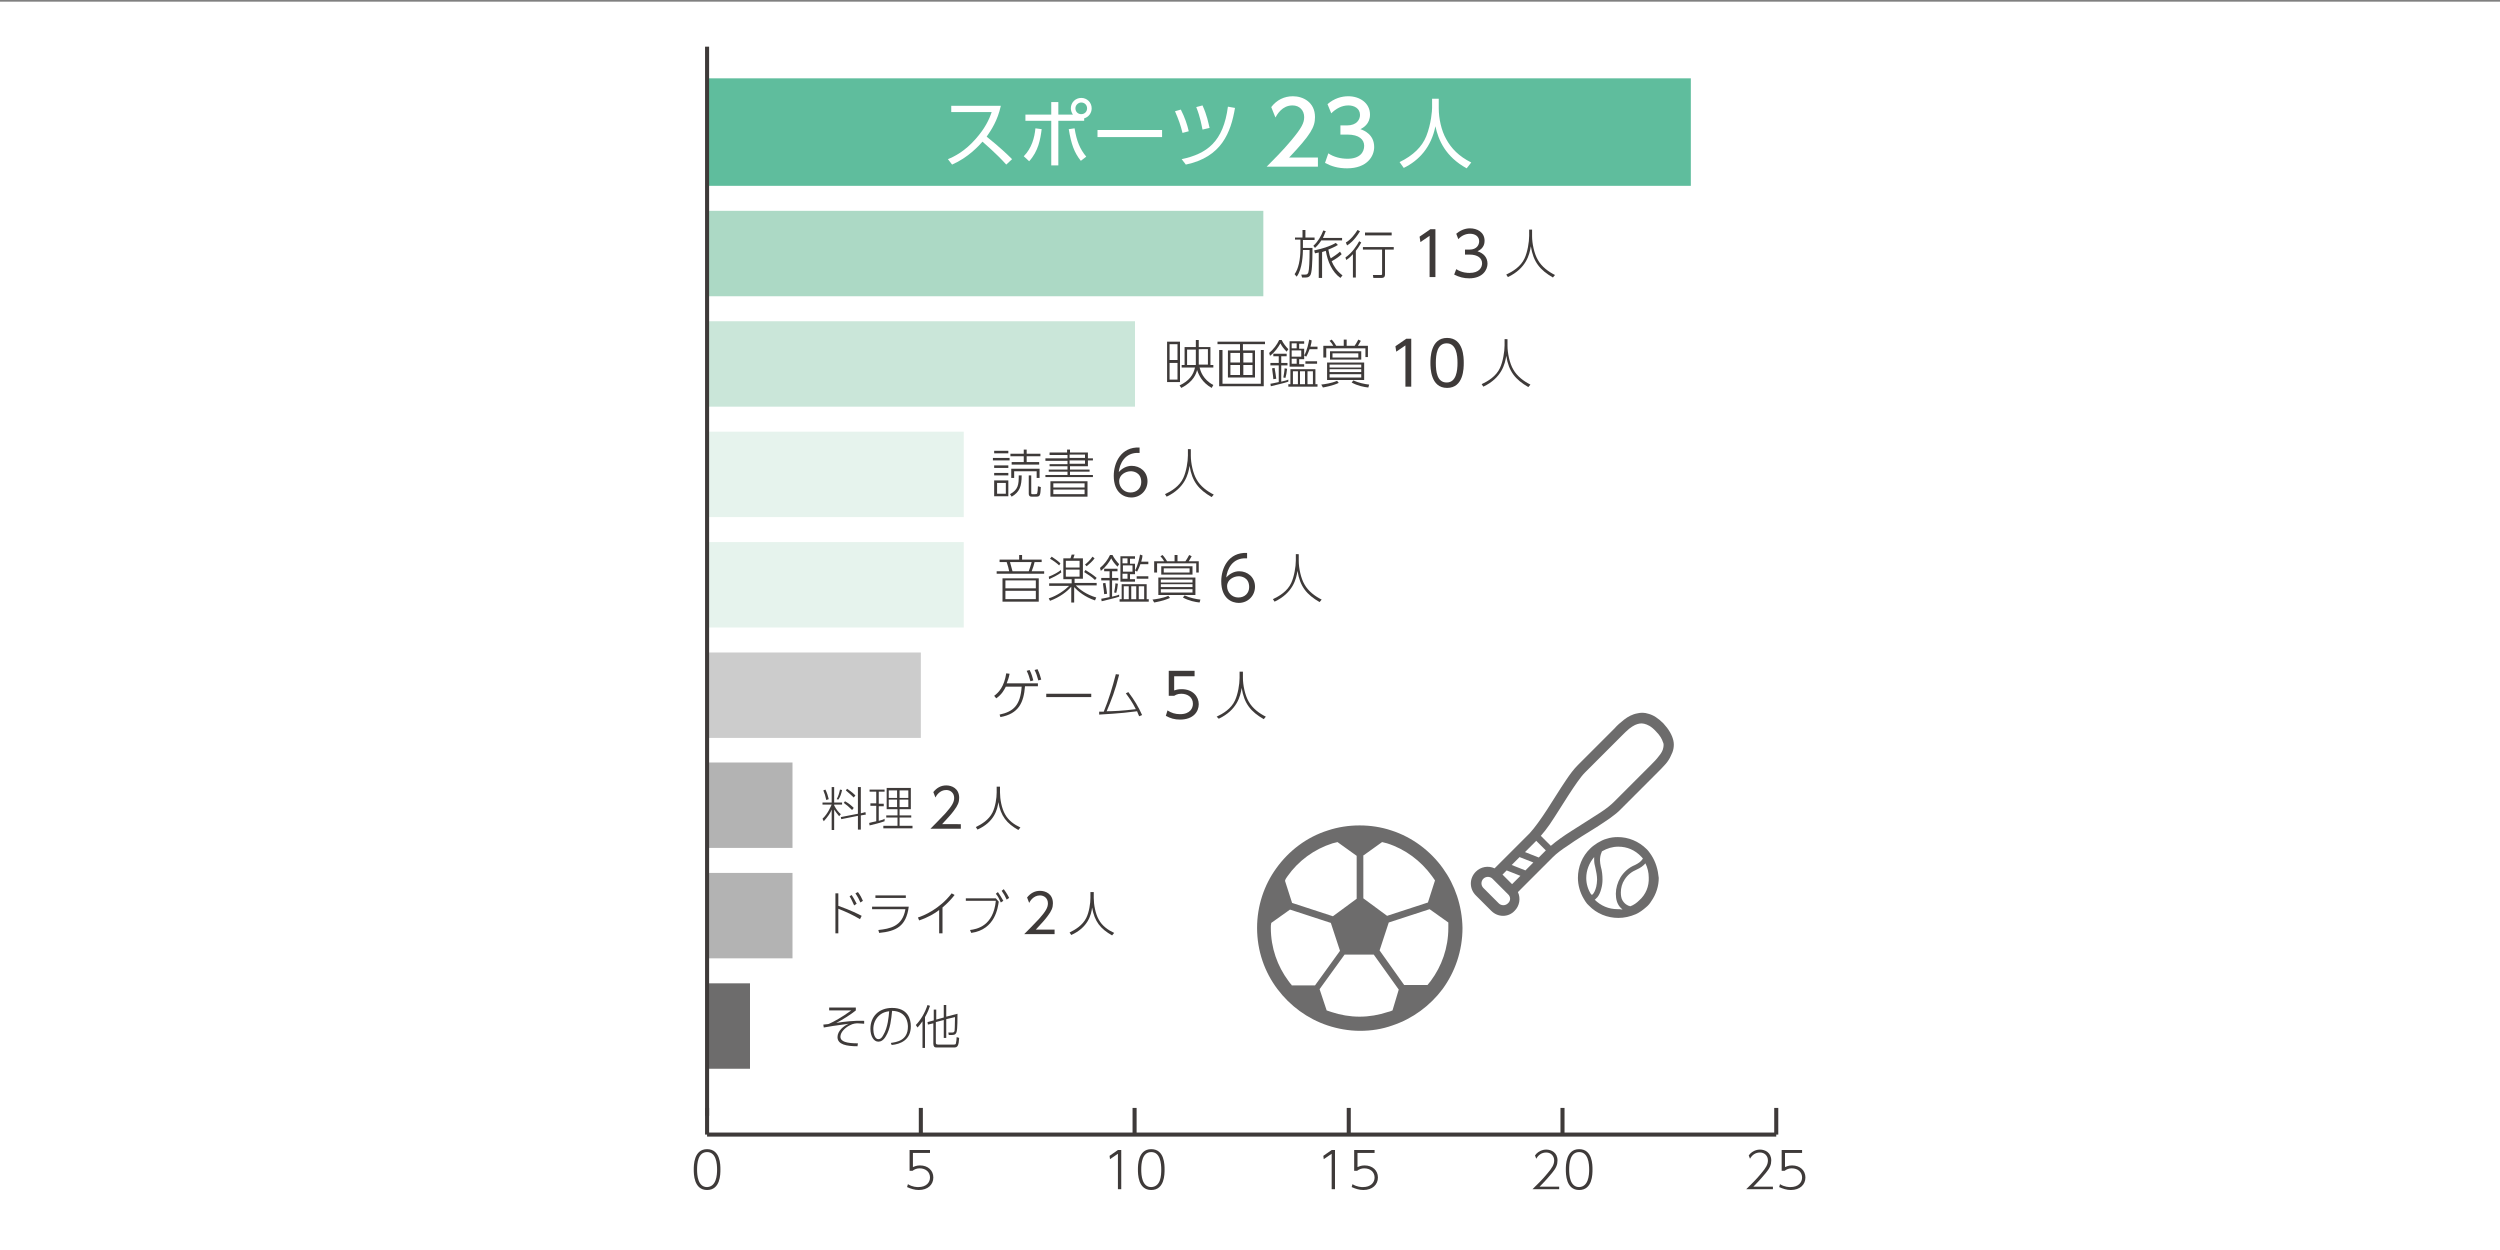 <?xml version="1.0" encoding="utf-8"?>
<!-- Generator: Adobe Illustrator 16.0.0, SVG Export Plug-In . SVG Version: 6.00 Build 0)  -->
<!DOCTYPE svg PUBLIC "-//W3C//DTD SVG 1.1//EN" "http://www.w3.org/Graphics/SVG/1.1/DTD/svg11.dtd">
<svg version="1.1" id="レイヤー_1" xmlns="http://www.w3.org/2000/svg" xmlns:xlink="http://www.w3.org/1999/xlink" x="0px"
	 y="0px" width="600px" height="300px" viewBox="0 0 600 300" enable-background="new 0 0 600 300" xml:space="preserve">
<rect x="0" y="0" width="600" height="300" fill="#808080" stroke="none"/>
<g>
	<rect y="0.4" fill="#FFFFFF" width="600" height="300"/>
</g>
<g>
	<g>
		<g>
			<g>
				<rect x="169.7" y="236" fill="#6D6C6C" width="10.3" height="20.5"/>
			</g>
		</g>
		<g>
			<g>
				<rect x="169.7" y="209.5" fill="#B3B3B3" width="20.5" height="20.5"/>
			</g>
		</g>
		<g>
			<g>
				<rect x="169.7" y="183" fill="#B3B3B3" width="20.5" height="20.5"/>
			</g>
		</g>
		<g>
			<g>
				<rect x="169.7" y="156.6" fill="#CCCCCC" width="51.3" height="20.5"/>
			</g>
		</g>
		<g>
			<g>
				<rect x="169.7" y="130.1" fill="#E6F3ED" width="61.6" height="20.5"/>
			</g>
		</g>
		<g>
			<g>
				<rect x="169.7" y="103.6" fill="#E6F3ED" width="61.6" height="20.5"/>
			</g>
		</g>
		<g>
			<g>
				<rect x="169.7" y="77.1" fill="#CAE6D9" width="102.7" height="20.5"/>
			</g>
		</g>
		<g>
			<g>
				<rect x="169.7" y="50.6" fill="#ACD9C5" width="133.5" height="20.5"/>
			</g>
		</g>
		<g>
			<g>
				<rect x="169.7" y="18.8" fill="#5FBD9D" width="236.1" height="25.8"/>
			</g>
		</g>
	</g>
	<g>
		<g>
			<g>
				<path fill="#3E3A39" d="M166.5,280.7c0-1,0-4.9,3.2-4.9c3.2,0,3.2,3.8,3.2,4.9c0,1.1,0,4.9-3.2,4.9
					C166.5,285.6,166.5,281.7,166.5,280.7z M172.1,280.7c0-1.4-0.2-4.2-2.4-4.2c-2.2,0-2.4,2.7-2.4,4.2c0,1.4,0.2,4.2,2.4,4.2
					C171.9,284.8,172.1,282.1,172.1,280.7z"/>
			</g>
			<g>
				<path fill="#3E3A39" d="M223.3,276.7h-4.2v3.4c0.3-0.1,0.8-0.4,1.7-0.4c1.9,0,3.2,1.2,3.2,2.9c0,1.7-1.3,3-3.5,3
					c-1,0-1.9-0.3-2.8-0.7l0.2-0.7c1.1,0.7,2.2,0.7,2.5,0.7c1.9,0,2.8-1.1,2.8-2.3c0-1.3-1-2.2-2.5-2.2c-0.6,0-1.2,0.2-1.7,0.6h-0.7
					V276h4.9V276.7z"/>
			</g>
			<g>
				<path fill="#3E3A39" d="M268.3,276h0.8v9.4h-0.8v-8.5l-1.9,1.3l-0.1-0.8L268.3,276z"/>
				<path fill="#3E3A39" d="M273.1,280.7c0-1,0-4.9,3.2-4.9c3.2,0,3.2,3.8,3.2,4.9c0,1.1,0,4.9-3.2,4.9
					C273.1,285.6,273.1,281.7,273.1,280.7z M278.7,280.7c0-1.4-0.2-4.2-2.4-4.2c-2.2,0-2.4,2.7-2.4,4.2c0,1.4,0.2,4.2,2.4,4.2
					C278.6,284.8,278.7,282.1,278.7,280.7z"/>
			</g>
			<g>
				<path fill="#3E3A39" d="M319.6,276h0.8v9.4h-0.8v-8.5l-1.9,1.3l-0.1-0.8L319.6,276z"/>
				<path fill="#3E3A39" d="M330,276.7h-4.2v3.4c0.3-0.1,0.8-0.4,1.7-0.4c1.9,0,3.2,1.2,3.2,2.9c0,1.7-1.3,3-3.5,3
					c-1,0-1.9-0.3-2.8-0.7l0.2-0.7c1.1,0.7,2.2,0.7,2.5,0.7c1.9,0,2.8-1.1,2.8-2.3c0-1.3-1-2.2-2.5-2.2c-0.6,0-1.2,0.2-1.7,0.6h-0.7
					V276h4.9V276.7z"/>
			</g>
			<g>
				<path fill="#3E3A39" d="M374.2,284.7v0.7h-6.4c0.9-0.9,2.4-2.3,3.6-3.8c1.1-1.3,1.6-2.1,1.6-3.1c0-1.1-0.8-1.9-1.9-1.9
					c-1.1,0-1.9,0.6-2.4,1.5l-0.3-0.8c1-1.4,2.5-1.4,2.7-1.4c1.2,0,2.7,0.7,2.7,2.6c0,1-0.3,1.8-1.3,3c-0.5,0.6-1.4,1.7-3,3.3H374.2
					z"/>
				<path fill="#3E3A39" d="M375.8,280.7c0-1,0-4.9,3.2-4.9c3.2,0,3.2,3.8,3.2,4.9c0,1.1,0,4.9-3.2,4.9
					C375.8,285.6,375.8,281.7,375.8,280.7z M381.4,280.7c0-1.4-0.2-4.2-2.4-4.2c-2.2,0-2.4,2.7-2.4,4.2c0,1.4,0.2,4.2,2.4,4.2
					C381.2,284.8,381.4,282.1,381.4,280.7z"/>
			</g>
			<g>
				<path fill="#3E3A39" d="M425.5,284.7v0.7h-6.4c0.9-0.9,2.4-2.3,3.6-3.8c1.1-1.3,1.6-2.1,1.6-3.1c0-1.1-0.8-1.9-1.9-1.9
					c-1.1,0-1.9,0.6-2.4,1.5l-0.3-0.8c1-1.4,2.5-1.4,2.7-1.4c1.2,0,2.7,0.7,2.7,2.6c0,1-0.3,1.8-1.3,3c-0.5,0.6-1.4,1.7-3,3.3H425.5
					z"/>
				<path fill="#3E3A39" d="M432.6,276.7h-4.2v3.4c0.3-0.1,0.8-0.4,1.7-0.4c1.9,0,3.2,1.2,3.2,2.9c0,1.7-1.3,3-3.5,3
					c-1,0-1.9-0.3-2.8-0.7l0.2-0.7c1.1,0.7,2.2,0.7,2.5,0.7c1.9,0,2.8-1.1,2.8-2.3c0-1.3-1-2.2-2.5-2.2c-0.6,0-1.2,0.2-1.7,0.6h-0.7
					V276h4.9V276.7z"/>
			</g>
		</g>
		<line fill="none" stroke="#3E3A39" stroke-width="0.975" stroke-miterlimit="10" x1="169.7" y1="272.3" x2="426.3" y2="272.3"/>
		<g>
			<g>
				<line fill="none" stroke="#3E3A39" stroke-width="0.975" stroke-miterlimit="10" x1="169.7" y1="272.3" x2="169.7" y2="265.9"/>
				<line fill="none" stroke="#3E3A39" stroke-width="0.975" stroke-miterlimit="10" x1="221" y1="272.3" x2="221" y2="265.9"/>
				<line fill="none" stroke="#3E3A39" stroke-width="0.975" stroke-miterlimit="10" x1="272.3" y1="272.3" x2="272.3" y2="265.9"/>
				<line fill="none" stroke="#3E3A39" stroke-width="0.975" stroke-miterlimit="10" x1="323.7" y1="272.3" x2="323.7" y2="265.9"/>
				<line fill="none" stroke="#3E3A39" stroke-width="0.975" stroke-miterlimit="10" x1="375" y1="272.3" x2="375" y2="265.9"/>
				<line fill="none" stroke="#3E3A39" stroke-width="0.975" stroke-miterlimit="10" x1="426.3" y1="272.3" x2="426.3" y2="265.9"/>
			</g>
		</g>
	</g>
	<g>
		<line fill="none" stroke="#3E3A39" stroke-width="0.975" stroke-miterlimit="10" x1="169.7" y1="267.8" x2="169.7" y2="11.2"/>
	</g>
	<g>
		<path fill="#FFFFFF" d="M240.2,25.4c-0.8,3.6-2.3,5.8-3.4,7.4c3.1,2.5,4.8,4.1,6.1,5.4l-1.4,1.3c-2.5-2.8-5.2-5-5.7-5.5
			c-0.9,1-3.4,3.8-7.3,5.5l-1-1.3c1.5-0.6,4.1-1.9,6.7-4.9c2.2-2.5,3.2-4.6,3.8-6.4h-9.7v-1.5H240.2z"/>
		<path fill="#FFFFFF" d="M245.7,37.5c1.9-1.9,2.6-4.5,2.8-6.7l1.5,0.2c-0.3,2.4-0.8,5.3-3,7.7L245.7,37.5z M257.5,27.5
			c-0.3-0.4-0.5-1-0.5-1.5c0-1.4,1.1-2.5,2.5-2.5c1.4,0,2.5,1.1,2.5,2.5c0,1.1-0.7,2.1-1.8,2.4V29H254v10.7h-1.7V29h-6.2v-1.5h6.2
			v-3h1.7v3H257.5z M257.9,30.8c0.5,3.1,1.3,5,2.8,6.8l-1.3,1c-1.6-2-2.3-4-2.9-7.6L257.9,30.8z M258.1,26c0,0.8,0.6,1.4,1.4,1.4
			c0.8,0,1.4-0.6,1.4-1.4c0-0.8-0.6-1.4-1.4-1.4C258.8,24.6,258.1,25.2,258.1,26z"/>
		<path fill="#FFFFFF" d="M278.9,31.2v1.7h-15.5v-1.7H278.9z"/>
		<path fill="#FFFFFF" d="M283.8,31.9c-0.5-2-0.9-3.1-1.8-5.2l1.4-0.4c1,2,1.5,3.5,1.9,5.2L283.8,31.9z M283.6,38.2
			c6.1-1.3,10-4.2,11.1-12.6l1.7,0.3c-1,5.9-3.2,11.8-11.8,13.6L283.6,38.2z M288.6,31.1c-0.2-0.9-0.5-2.9-1.5-5.4l1.5-0.4
			c1.1,2.4,1.4,4.2,1.7,5.4L288.6,31.1z"/>
		<path fill="#FFFFFF" d="M316.3,37.8V40H304c1.8-1.8,3.8-3.8,5.9-6.3c2.5-3,3.1-4.2,3.1-5.6c0-1.6-1.1-2.8-2.8-2.8
			c-2.5,0-3.7,2.2-4.1,2.9l-1-2.5c1.3-1.7,3.1-2.6,5.2-2.6c2.4,0,5.3,1.4,5.3,5c0,2.4-1,4.2-6.2,9.7H316.3z"/>
		<path fill="#FFFFFF" d="M318.8,36.8c1.3,0.9,3,1.3,4.6,1.3c3,0,4-1.6,4-3.1c0-1.5-1.2-2.7-4-2.7h-1.7v-2.2h1.6
			c2.3,0,3.1-1.4,3.1-2.5c0-1.6-1.4-2.3-2.8-2.3c-1.6,0-3,0.8-4.1,1.9l-0.9-2.2c1.6-1.4,3.4-1.9,5-1.9c2.7,0,5.2,1.6,5.2,4.4
			c0,2.3-1.7,3.2-2.3,3.5c0.9,0.3,3.3,1.3,3.3,4.3c0,2.2-1.7,5.1-6.5,5.1c-2.2,0-3.8-0.5-5.3-1.3L318.8,36.8z"/>
		<path fill="#FFFFFF" d="M345.3,23.8v2.2c0,2.4,0.6,5.3,1.8,7.4c1.2,2.2,3,4.1,6,5.6l-1.1,1.4c-5.1-2.8-6.8-6.8-7.5-10.1
			c-1,5-3.9,8.2-7.6,10l-1-1.4c3.3-1.6,5.4-3.7,6.4-6.2c1.2-3,1.4-6.2,1.4-6.8v-2.2H345.3z"/>
	</g>
	<g>
		<path fill="#3E3A39" d="M242.3,109.9v0.6h-4v-0.6H242.3z M242,111.7v0.6h-3.4v-0.6H242z M242,113.5v0.6h-3.4v-0.6H242z M242,115.3
			v3.8h-3.4v-3.8H242z M242,108.2v0.6h-3.4v-0.6H242z M241.4,115.9h-2.1v2.6h2.1V115.9z M242.4,118.6c2-1.1,2.1-2.3,2.1-4.5h0.7
			c0,2.6-0.5,4-2.4,5.1L242.4,118.6z M249.4,110.9v0.6h-6.6v-0.6h2.9v-1.4h-3.2v-0.6h3.2v-1h0.7v1h3.3v0.6h-3.3v1.4H249.4z
			 M249.5,112.5v2.2h-0.7v-1.6h-5.4v1.6h-0.7v-2.2H249.5z M247.5,114.1v4.2c0,0.1,0,0.3,0.2,0.3h0.7c0.6,0,0.6,0,0.7-1.9l0.7,0.2
			c-0.1,2-0.2,2.3-1.1,2.3h-1.1c-0.6,0-0.7-0.4-0.7-0.7v-4.4H247.5z"/>
		<path fill="#3E3A39" d="M256.1,108.6v-0.7h0.7v0.7h4.3v1.4h1.2v0.5h-1.2v1.4h-4.3v0.8h4.7v0.5h-4.7v0.8h5.5v0.5h-11.4v-0.5h5.3
			v-0.8h-4.5v-0.5h4.5v-0.8h-4.3v-0.5h4.3v-0.8h-5.3V110h5.3v-0.8h-4.3v-0.6H256.1z M261,115.5v3.7h-8.9v-3.7H261z M252.8,116v1h7.5
			v-1H252.8z M252.8,117.5v1.1h7.5v-1.1H252.8z M260.4,109.1h-3.7v0.8h3.7V109.1z M260.4,110.5h-3.7v0.8h3.7V110.5z"/>
		<path fill="#3E3A39" d="M273.4,108.7c-3.5-0.2-4.7,2.7-4.9,4.6c0.8-0.9,1.9-1.5,3.1-1.5c2,0,3.8,1.4,3.8,3.7
			c0,2.2-1.7,3.9-3.9,3.9c-1.6,0-4.2-1-4.2-5.2c0-3.1,1.7-7,6.2-6.8V108.7z M271.4,113.1c-1.2,0-2.8,0.8-2.8,2.4
			c0,1.4,1.1,2.7,2.7,2.7c1.6,0,2.6-1.1,2.6-2.5C273.9,113.3,271.9,113.1,271.4,113.1z"/>
		<path fill="#3E3A39" d="M285.8,107.9v1.5c0,1.7,0.5,4.2,1.4,5.7c0.9,1.6,2.5,2.8,4.1,3.6l-0.5,0.6c-3.1-1.8-4.7-3.7-5.3-7.5
			c-0.3,2-1.1,5.3-5.5,7.4l-0.4-0.6c1.5-0.7,3.5-1.9,4.4-3.9c0.7-1.5,1.1-3.9,1.1-5.4v-1.5H285.8z"/>
	</g>
	<g>
		<path fill="#3E3A39" d="M239.9,171.5c3.3-0.7,5-2.2,5.3-6.7h-3.8c-0.4,0.8-1,1.9-2.3,2.8l-0.5-0.6c1.1-0.8,2.4-2.2,2.9-5.4
			l0.8,0.1c-0.2,1.1-0.4,1.5-0.7,2.3h7.5v0.7H246c-0.3,3.9-1.5,6.6-5.9,7.4L239.9,171.5z M247.1,160.8c0.5,0.9,0.7,1.8,0.9,2.5
			l-0.7,0.2c-0.3-1.1-0.5-1.7-0.9-2.5L247.1,160.8z M249,160.6c0.5,1,0.7,1.8,0.9,2.5l-0.7,0.2c-0.3-1.1-0.5-1.7-0.9-2.5L249,160.6z
			"/>
		<path fill="#3E3A39" d="M261.9,166.5v0.8h-10.8v-0.8H261.9z"/>
		<path fill="#3E3A39" d="M263.8,170.8c0.2,0,0.9,0,1.1,0c1.2-2.9,2.1-5.9,2.9-9l0.8,0.1c-1,4-1.8,5.9-3,8.8c1.5,0,3.8-0.1,7-0.5
			c-0.9-1.8-1.6-2.7-2.4-3.8l0.6-0.3c1.5,2,2.4,3.5,3.3,5.5l-0.7,0.3c-0.2-0.4-0.3-0.7-0.5-1.2c-4.4,0.6-8,0.7-9.1,0.8L263.8,170.8z
			"/>
		<path fill="#3E3A39" d="M286.7,162.3h-4.9v3.4c0.4-0.1,0.8-0.3,1.8-0.3c2.7,0,4.1,1.8,4.1,3.6c0,1.8-1.3,3.7-4.5,3.7
			c-1.3,0-2.3-0.3-3.4-0.9l0.4-1.3c0.9,0.6,1.9,0.9,3,0.9c2.5,0,3.1-1.5,3.1-2.5c0-1.5-1.2-2.4-2.8-2.4c-1,0-1.5,0.4-1.7,0.5h-1.3
			V161h6.2V162.3z"/>
		<path fill="#3E3A39" d="M298.3,161.2v1.5c0,1.7,0.5,4.2,1.4,5.7c0.9,1.6,2.5,2.8,4.1,3.6l-0.5,0.6c-3.1-1.8-4.7-3.7-5.3-7.5
			c-0.3,2-1.1,5.3-5.5,7.4L292,172c1.5-0.7,3.5-1.9,4.4-3.9c0.7-1.5,1.1-3.9,1.1-5.4v-1.5H298.3z"/>
	</g>
	<g>
		<path fill="#3E3A39" d="M201.4,195.9c-0.5-0.6-0.8-1-1.2-1.6v4.9h-0.6v-4.9c-0.3,0.8-0.9,1.7-1.9,2.8l-0.3-0.6
			c1.3-1.2,2-3,2.2-3.4h-2.2v-0.5h2.2v-3.7h0.6v3.7h1.9v0.5h-1.9v0.2c0.5,1,1.1,1.7,1.6,2.1L201.4,195.9z M198.3,192
			c-0.2-1-0.4-1.6-0.7-2.3l0.5-0.2c0.4,0.8,0.6,1.5,0.8,2.3L198.3,192z M200.8,191.8c0.4-0.7,0.6-1.4,0.8-2.3l0.5,0.1
			c-0.2,0.9-0.4,1.6-0.9,2.3L200.8,191.8z M207.7,194.9l0.1,0.6l-1.2,0.2v3.4h-0.7v-3.3l-4,0.8l-0.1-0.5l4.1-0.8v-6.4h0.7v6.3
			L207.7,194.9z M204.5,194.4c-0.8-0.8-1.4-1.3-2-1.7l0.3-0.4c0.9,0.5,1.5,1,2.1,1.6L204.5,194.4z M204.9,191.4
			c-0.6-0.6-1.2-1.1-1.9-1.7l0.3-0.4c0.4,0.3,1.1,0.7,2,1.6L204.9,191.4z"/>
		<path fill="#3E3A39" d="M212.3,197.1c-1.4,0.5-2.8,0.8-3.6,1l-0.1-0.6c0.3-0.1,1.3-0.3,1.7-0.4v-3.7h-1.4v-0.6h1.4V190h-1.6v-0.5
			h3.6v0.5h-1.4v2.9h1.2v0.6h-1.2v3.5c0.8-0.2,1.1-0.3,1.4-0.5L212.3,197.1z M218.6,189.1v5.1h-2.7v1.5h2.8v0.5h-2.8v2h3.1v0.6h-7
			v-0.6h3.4v-2h-2.7v-0.5h2.7v-1.5h-2.6v-5.1H218.6z M215.3,189.7h-2v1.8h2V189.7z M215.3,191.9h-2v1.8h2V191.9z M218,189.7h-2.1
			v1.8h2.1V189.7z M218,191.9h-2.1v1.8h2.1V191.9z"/>
		<path fill="#3E3A39" d="M230.6,197.8v1.1h-7.3c0.8-0.8,2.2-2.2,3.6-3.7c1.6-1.8,2.1-2.7,2.1-3.7c0-1.2-0.9-1.9-1.9-1.9
			c-1.6,0-2.4,1.4-2.6,1.8l-0.5-1.3c0.8-1,1.8-1.6,3.1-1.6c1.3,0,3.1,0.7,3.1,3c0,1-0.3,1.8-1.3,3.1c-0.5,0.7-1.4,1.7-2.8,3.2H230.6
			z"/>
		<path fill="#3E3A39" d="M240,188.8v1.4c0,1.6,0.4,3.8,1.2,5.2c0.8,1.5,2.2,2.5,3.7,3.2l-0.5,0.6c-2.8-1.6-4.2-3.3-4.8-6.7
			c-0.2,1.8-1,4.8-5,6.6l-0.4-0.6c1.4-0.7,3.1-1.7,4-3.5c0.7-1.4,1-3.5,1-4.8v-1.4H240z"/>
	</g>
	<g>
		<path fill="#3E3A39" d="M206.4,220.6c-2.1-1.2-3-1.6-5.2-2.5v5.9h-0.7v-9.6h0.7v3c3.1,1.1,4.8,2,5.6,2.4L206.4,220.6z
			 M204.4,214.8c0.5,0.8,0.8,1.3,1.2,2.1l-0.6,0.4c-0.3-0.6-0.6-1.4-1.1-2.2L204.4,214.8z M205.9,214.1c0.6,0.8,0.9,1.4,1.2,2.1
			l-0.6,0.4c-0.2-0.5-0.6-1.3-1.2-2.2L205.9,214.1z"/>
		<path fill="#3E3A39" d="M218.1,217.6c-0.6,4.7-3,5.9-7.1,6.3l-0.2-0.7c2.7-0.3,5.8-0.8,6.5-5h-8v-0.6H218.1z M217.4,214.9v0.6
			h-7.3v-0.6H217.4z"/>
		<path fill="#3E3A39" d="M226.1,224h-0.7v-5.6c-1,0.8-2.7,1.8-4.8,2.5l-0.3-0.7c1.3-0.4,5.2-2,8.1-5.8l0.7,0.4
			c-0.7,0.9-1.5,1.8-2.9,3V224z"/>
		<path fill="#3E3A39" d="M239,215.6l0.7,0.8c-0.2,1.3-0.8,6.7-6.6,7.5l-0.3-0.7c1.6-0.2,5.6-0.9,6.2-7h-7.2v-0.6H239z M239.5,214.1
			c0.4,0.6,0.8,1.2,1.3,2.1l-0.6,0.4c-0.4-0.9-0.7-1.5-1.2-2.1L239.5,214.1z M240.9,213.4c0.2,0.3,0.7,0.9,1.3,2.1l-0.6,0.4
			c-0.4-0.9-0.7-1.4-1.2-2.1L240.9,213.4z"/>
		<path fill="#3E3A39" d="M253.1,223.1v1.1h-7.3c0.8-0.8,2.2-2.2,3.6-3.7c1.6-1.8,2.1-2.7,2.1-3.7c0-1.2-0.9-1.9-1.9-1.9
			c-1.6,0-2.4,1.4-2.6,1.8l-0.5-1.3c0.8-1,1.8-1.6,3.1-1.6c1.3,0,3.1,0.7,3.1,3c0,1-0.3,1.8-1.3,3.1c-0.5,0.7-1.4,1.7-2.8,3.2H253.1
			z"/>
		<path fill="#3E3A39" d="M262.5,214.1v1.4c0,1.6,0.4,3.8,1.2,5.2c0.8,1.5,2.2,2.5,3.7,3.2l-0.5,0.6c-2.8-1.6-4.2-3.3-4.8-6.7
			c-0.2,1.8-1,4.8-5,6.6l-0.4-0.6c1.4-0.7,3.1-1.7,4-3.5c0.7-1.4,1-3.5,1-4.8v-1.4H262.5z"/>
	</g>
	<g>
		<path fill="#3E3A39" d="M205.4,241.9v0.6c-1.1,0.9-3.1,2.2-4.7,3c1.9-0.3,4.3-0.6,6.7-0.5v0.7c-0.4,0-0.9-0.1-1.5-0.1
			c-0.4,0-1.1,0-2,0.5c-1,0.5-2.2,1.6-2.2,2.7c0,1.2,1.5,1.6,4.2,1.6l-0.1,0.7c-2.6,0-4.8-0.4-4.8-2.2c0-1.5,1.5-2.7,2.7-3.2
			c-3.8,0.5-4.2,0.6-6,0.9l-0.1-0.7c1-0.1,1.2-0.1,1.4-0.2c1.1-0.5,3-1.5,5.3-3.2l-5.3,0l0-0.7H205.4z"/>
		<path fill="#3E3A39" d="M213.8,250.3c1.3-0.2,4.1-0.5,4.1-3.9c0-0.8-0.2-3.7-3.8-3.8c-0.2,2-0.4,4.3-1.5,6.1
			c-0.6,1-1.2,1.3-1.8,1.3c-1.1,0-1.9-1.3-1.9-3.1c0-2.9,2-5,5.2-5c3.8,0,4.5,2.7,4.5,4.4c0,3.3-2.5,4.3-4.6,4.5L213.8,250.3z
			 M211.4,243.4c-1.4,1-1.8,2.4-1.8,3.6c0,0.9,0.3,2.4,1.2,2.4c0.4,0,0.8-0.2,1.2-1c1.1-1.8,1.3-4.5,1.4-5.7
			C212.6,242.8,212,243,211.4,243.4z"/>
		<path fill="#3E3A39" d="M222,251.5h-0.6v-6.4c-0.3,0.4-0.7,1-1.2,1.5l-0.4-0.6c1.1-1.1,2.2-2.9,2.8-4.8l0.6,0.2
			c-0.2,0.6-0.5,1.5-1.2,2.7V251.5z M226.5,244.2v-3h0.6v2.8l2.7-0.7c0,0.9,0,3.6-0.2,4.3c-0.1,0.5-0.4,0.8-1.1,0.8h-0.8l-0.1-0.6
			l1,0c0.1,0,0.4,0,0.5-0.4c0-0.1,0.1-1.2,0.1-3.3l-2.1,0.5v4.5h-0.6v-4.3l-1.9,0.5v4.9c0,0.2,0,0.5,0.5,0.5h3.8
			c0.2,0,0.4,0,0.5-0.2c0.1-0.4,0.2-1.2,0.2-1.6l0.6,0.2c-0.1,1.9-0.4,2.3-1.2,2.3H225c-0.4,0-0.6,0-0.8-0.2
			c-0.1-0.1-0.2-0.4-0.2-0.7v-4.9l-1.3,0.3l-0.1-0.6l1.5-0.4v-2.6h0.6v2.4L226.5,244.2z"/>
	</g>
	<g>
		<path fill="#3E3A39" d="M312.6,57v-1.8h0.7V57h2.2v0.6h-2.8v1.9h2.3c0,0.5,0,4.6-0.3,5.9c-0.1,0.5-0.3,1.2-1.3,1.2h-0.9l-0.2-0.7
			l0.9,0c0.5,0,0.6-0.1,0.8-0.5c0.2-0.6,0.3-2.8,0.3-5.4h-1.6c0,0.8-0.1,4.6-1.5,6.4l-0.5-0.6c0.9-1.2,1.4-3.5,1.4-6v-2.3h-1.3V57
			H312.6z M315.2,59c1.1-1,1.8-2.2,2.4-3.7l0.6,0.2c-0.2,0.3-0.3,0.8-0.7,1.6h4.6v0.6h-5c-0.1,0.2-0.7,1.1-1.5,1.8L315.2,59z
			 M317.2,66.7h-0.7v-6.1c-0.3,0.1-0.6,0.1-0.9,0.2l-0.2-0.7c1.9-0.4,3.6-0.9,5.2-1.8l0.5,0.5c-0.7,0.4-1.5,0.8-2.3,1.1
			c0.2,1.1,0.4,1.8,0.6,2.1c0.9-0.6,1.4-0.9,2.2-1.6L322,61c-0.5,0.5-1.3,1.1-2.4,1.7c0.5,1.2,1.2,2.3,2.6,3.4l-0.5,0.6
			c-2-1.4-3.1-4-3.5-6.5c-0.3,0.1-0.7,0.2-0.9,0.3V66.7z"/>
		<path fill="#3E3A39" d="M322.9,61.8c1.7-1.2,2.7-2.8,3.3-3.9l0.5,0.3c-0.2,0.3-0.5,1-1.3,2v6.4h-0.7v-5.6
			c-0.8,0.9-1.3,1.2-1.6,1.4L322.9,61.8z M326.4,55.5c-1.4,2.3-2.6,3.1-3.1,3.4l-0.3-0.7c1.1-0.6,2.2-2,2.8-3L326.4,55.5z
			 M334.5,59.9h-2.1v5.9c0,0.3,0,0.9-0.8,0.9h-2l-0.1-0.7l1.9,0c0.3,0,0.3-0.1,0.3-0.3v-5.8h-4.6v-0.6h7.4V59.9z M334,56.5h-6.4
			v-0.7h6.4V56.5z"/>
		<path fill="#3E3A39" d="M343.3,55h1.2v11.5h-1.4v-9.9l-2.2,1.5l-0.2-1.3L343.3,55z"/>
		<path fill="#3E3A39" d="M349.5,64.6c1.4,0.9,2.8,0.9,3.2,0.9c2.3,0,3-1.3,3-2.3c0-1.2-1-2.1-3-2.1h-1.1v-1.2h1.1
			c1.7,0,2.3-1.1,2.3-2c0-1.1-0.9-1.8-2.2-1.8c-1.1,0-2.1,0.5-2.8,1.3l-0.5-1.3c1.5-1.3,3-1.3,3.3-1.3c1.7,0,3.5,0.9,3.5,3
			c0,0.5-0.1,1.8-1.7,2.5c1.5,0.5,2.4,1.5,2.4,3c0,1.4-1.1,3.5-4.4,3.5c-1.3,0-2.4-0.3-3.6-0.9L349.5,64.6z"/>
		<path fill="#3E3A39" d="M367.7,55.2v1.5c0,1.7,0.5,4.2,1.4,5.7c0.9,1.6,2.5,2.8,4.1,3.6l-0.5,0.6c-3.1-1.8-4.7-3.7-5.3-7.5
			c-0.3,2-1.1,5.3-5.5,7.4l-0.4-0.6c1.5-0.7,3.5-1.9,4.4-3.9c0.7-1.5,1.1-3.9,1.1-5.4v-1.5H367.7z"/>
	</g>
	<g>
		<path fill="#3E3A39" d="M283.2,91.7h-3.1V82h3.1V91.7z M282.6,82.6h-1.9v3.8h1.9V82.6z M282.6,87.1h-1.9v4h1.9V87.1z M283.6,88.2
			v-0.6h0.7v-4.3h2.7v-1.7h0.7v1.7h2.8v4.3h0.7v0.6h-3.3c0.2,0.8,0.8,2.9,3.3,4.2l-0.4,0.7c-2.3-1.3-3.1-3.1-3.5-4.3
			c-0.2,0.8-0.8,2.8-3.8,4.3l-0.4-0.6c2.3-1.1,3.3-2.5,3.7-4.3H283.6z M287,87.5c0-0.2,0-0.6,0-0.7v-2.9h-2.1v3.7H287z M287.7,83.9
			v2.8c0,0.2,0,0.8,0,0.8h2.2v-3.7H287.7z"/>
		<path fill="#3E3A39" d="M303.7,82.6h-5.4v1.5h2.9v6.5h-6.5v-6.5h2.9v-1.5h-5.4V82h11.4V82.6z M293.4,84v8.1h9.2V84h0.7v8.7h-10.7
			V84H293.4z M297.6,84.7h-2.3V87h2.3V84.7z M297.6,87.6h-2.3V90h2.3V87.6z M300.6,84.7h-2.2V87h2.2V84.7z M300.6,87.6h-2.2V90h2.2
			V87.6z"/>
		<path fill="#3E3A39" d="M304.6,84.7c1-0.8,1.9-2,2.4-3.1h0.6c0.3,0.7,1.1,1.7,1.6,2.2l-0.4,0.6c-0.8-0.8-1.2-1.4-1.5-2
			c-0.5,0.9-1.3,2.1-2.5,3L304.6,84.7z M309.2,91.6c-0.8,0.3-3.4,0.9-4.2,1.1l-0.1-0.6c0.4-0.1,0.8-0.1,2-0.4v-4h-2v-0.6h2v-1.6
			h-1.3v-0.6h3.2v0.6h-1.3v1.6h1.5v0.6h-1.5v3.9c0.8-0.2,1.3-0.3,1.7-0.5V91.6z M305.6,91c-0.1-1.4-0.3-2.2-0.3-2.6l0.6-0.1
			c0.2,1,0.3,1.9,0.4,2.6L305.6,91z M308,90.6c0.1-0.5,0.3-1.7,0.3-2.2l0.6,0.1c-0.1,1-0.2,1.5-0.4,2.2L308,90.6z M315.7,92.2h0.5
			v0.6h-7v-0.6h0.5v-3.6h6V92.2z M313,81.9v0.6h-1.2v1.2h1.2v2.5h-1.2v1.2h1.2v0.6h-3.5v-6.1H313z M311.2,82.4H310v1.2h1.2V82.4z
			 M312.3,84.1H310v1.5h2.3V84.1z M311.2,86.1H310v1.2h1.2V86.1z M311.5,89.1h-1.2v3.1h1.2V89.1z M313.3,89.1H312v3.1h1.2V89.1z
			 M313,85.3c0.7-1.1,1.1-3.2,1.2-3.8l0.6,0.2c0,0.3-0.1,0.8-0.3,1.5h1.7v0.6h-1.9c-0.4,1.1-0.7,1.6-0.8,1.8L313,85.3z M316.1,87.3
			h-2.8v-0.6h2.8V87.3z M315.1,89.1h-1.3v3.1h1.3V89.1z"/>
		<path fill="#3E3A39" d="M317.1,92.3c0.8-0.1,2.4-0.3,3.8-0.9l0.4,0.5c-1.5,0.7-3.3,1-3.8,1.1L317.1,92.3z M327.7,85.8v-2.2h-9.4
			v2.2h-0.7V83h2.4c-0.3-0.5-0.5-0.8-0.9-1.2l0.5-0.3c0.5,0.5,0.9,1.2,1.1,1.5h1.8v-1.5h0.7V83h1.9c0.3-0.4,0.4-0.6,0.9-1.5l0.6,0.3
			c-0.2,0.3-0.5,0.9-0.7,1.2h2.4v2.7H327.7z M327.4,91.2h-8.9V87h8.9V91.2z M326.7,87.5h-7.6v0.7h7.6V87.5z M326.7,88.6h-7.6v0.7
			h7.6V88.6z M326.7,89.8h-7.6v0.8h7.6V89.8z M326.7,86.3h-7.5v-2h7.5V86.3z M326,84.8h-6.2v1h6.2V84.8z M324.8,91.3
			c1.3,0.6,2.8,0.9,3.8,1l-0.2,0.7c-1-0.1-2.6-0.4-4-1.2L324.8,91.3z"/>
		<path fill="#3E3A39" d="M337.5,81.3h1.2v11.5h-1.4v-9.9l-2.2,1.5l-0.2-1.3L337.5,81.3z"/>
		<path fill="#3E3A39" d="M343.3,87.1c0-1.1,0-6,4-6s4,4.8,4,6s0,6-4,6S343.3,88.2,343.3,87.1z M349.8,87.1c0-1.9-0.3-4.7-2.6-4.7
			c-2.3,0-2.6,2.7-2.6,4.7c0,2.1,0.3,4.7,2.6,4.7C349.5,91.8,349.8,89,349.8,87.1z"/>
		<path fill="#3E3A39" d="M361.8,81.5V83c0,1.7,0.5,4.2,1.4,5.7c0.9,1.6,2.5,2.8,4.1,3.6l-0.5,0.6c-3.1-1.8-4.7-3.7-5.3-7.5
			c-0.3,2-1.1,5.3-5.5,7.4l-0.4-0.6c1.5-0.7,3.5-1.9,4.4-3.9c0.7-1.5,1.1-3.9,1.1-5.4v-1.5H361.8z"/>
	</g>
	<g>
		<path fill="#3E3A39" d="M239.9,134.9v-0.6h4.7v-1.1h0.7v1.1h4.7v0.6h-1.7c-0.2,0.9-0.3,1.1-0.7,2.2h3v0.6h-11.4v-0.6h3
			c0-0.2-0.4-1.7-0.6-2.2H239.9z M249.3,144.4h-8.7v-5.6h8.7V144.4z M248.6,139.3h-7.3v1.9h7.3V139.3z M248.6,141.8h-7.3v2h7.3
			V141.8z M246.9,137.1c0.2-0.5,0.6-1.8,0.7-2.2h-5.2c0.2,0.7,0.4,1.5,0.6,2.2H246.9z"/>
		<path fill="#3E3A39" d="M257.8,139.9h5.4v0.6h-5c0.8,0.9,2.5,2.2,4.9,2.9l-0.3,0.7c-2.4-0.8-4.1-2.2-5-3.2v3.7h-0.7v-3.8
			c-0.9,1.1-2.7,2.5-5.1,3.4l-0.3-0.6c2-0.6,3.9-2,4.9-3h-4.8v-0.6h5.4v-1h-2V134h1.7c0.1-0.2,0.1-0.2,0.3-0.9h0.7
			c-0.1,0.3-0.1,0.3-0.3,0.9h2.3v4.9h-2V139.9z M251.7,138.4c1.1-0.4,2.5-1.2,2.9-1.6l0.1,0.6c-0.8,0.6-2.2,1.3-2.9,1.6L251.7,138.4
			z M254.2,135.7c-0.5-0.5-1.6-1.3-2.2-1.6l0.4-0.5c0.6,0.4,1.5,1,2.1,1.6L254.2,135.7z M259.1,134.6h-3.3v1.6h3.3V134.6z
			 M259.1,136.7h-3.3v1.7h3.3V136.7z M262.8,139.2c-0.8-0.8-1.7-1.3-2.6-1.9l0.3-0.5c1,0.6,1.9,1.2,2.7,1.9L262.8,139.2z
			 M260.4,135.5c0.5-0.4,1.2-1,1.8-1.9l0.5,0.4c-0.4,0.6-1.4,1.5-1.9,1.9L260.4,135.5z"/>
		<path fill="#3E3A39" d="M264,136.3c1-0.8,1.9-2,2.4-3.1h0.6c0.3,0.7,1.1,1.7,1.6,2.2l-0.4,0.6c-0.8-0.8-1.2-1.4-1.5-2
			c-0.5,0.9-1.3,2.1-2.5,3L264,136.3z M268.6,143.2c-0.8,0.3-3.4,0.9-4.2,1.1l-0.1-0.6c0.4-0.1,0.8-0.1,2-0.4v-4h-2v-0.6h2v-1.6H265
			v-0.6h3.2v0.6h-1.3v1.6h1.5v0.6h-1.5v3.9c0.8-0.2,1.3-0.3,1.7-0.5V143.2z M265,142.6c-0.1-1.4-0.3-2.2-0.3-2.6l0.6-0.1
			c0.2,1,0.3,1.9,0.4,2.6L265,142.6z M267.4,142.2c0.1-0.5,0.3-1.7,0.3-2.2l0.6,0.1c-0.1,1-0.2,1.5-0.4,2.2L267.4,142.2z
			 M275.2,143.8h0.5v0.6h-7v-0.6h0.5v-3.6h6V143.8z M272.4,133.5v0.6h-1.2v1.2h1.2v2.5h-1.2v1.2h1.2v0.6h-3.5v-6.1H272.4z
			 M270.6,134h-1.2v1.2h1.2V134z M271.8,135.7h-2.3v1.5h2.3V135.7z M270.6,137.7h-1.2v1.2h1.2V137.7z M270.9,140.7h-1.2v3.1h1.2
			V140.7z M272.7,140.7h-1.2v3.1h1.2V140.7z M272.4,136.9c0.7-1.1,1.1-3.2,1.2-3.8l0.6,0.2c0,0.3-0.1,0.8-0.3,1.5h1.7v0.6h-1.9
			c-0.4,1.1-0.7,1.6-0.8,1.8L272.4,136.9z M275.6,138.9h-2.8v-0.6h2.8V138.9z M274.6,140.7h-1.3v3.1h1.3V140.7z"/>
		<path fill="#3E3A39" d="M276.6,143.9c0.8-0.1,2.4-0.3,3.8-0.9l0.4,0.5c-1.5,0.7-3.3,1-3.8,1.1L276.6,143.9z M287.1,137.4v-2.2
			h-9.4v2.2H277v-2.7h2.4c-0.3-0.5-0.5-0.8-0.9-1.2l0.5-0.3c0.5,0.5,0.9,1.2,1.1,1.5h1.8v-1.5h0.7v1.5h1.9c0.3-0.4,0.4-0.6,0.9-1.5
			l0.6,0.3c-0.2,0.3-0.5,0.9-0.7,1.2h2.4v2.7H287.1z M286.8,142.8H278v-4.2h8.9V142.8z M286.2,139.1h-7.6v0.7h7.6V139.1z
			 M286.2,140.2h-7.6v0.7h7.6V140.2z M286.2,141.4h-7.6v0.8h7.6V141.4z M286.2,137.9h-7.5v-2h7.5V137.9z M285.5,136.4h-6.2v1h6.2
			V136.4z M284.3,142.9c1.3,0.6,2.8,0.9,3.8,1l-0.2,0.7c-1-0.1-2.6-0.4-4-1.2L284.3,142.9z"/>
		<path fill="#3E3A39" d="M299.2,134c-3.5-0.2-4.7,2.7-4.9,4.6c0.8-0.9,1.9-1.5,3.1-1.5c2,0,3.8,1.4,3.8,3.7c0,2.2-1.7,3.9-3.9,3.9
			c-1.6,0-4.2-1-4.2-5.2c0-3.1,1.7-7,6.2-6.8V134z M297.3,138.3c-1.2,0-2.8,0.8-2.8,2.4c0,1.4,1.1,2.7,2.7,2.7
			c1.6,0,2.6-1.1,2.6-2.5C299.8,138.5,297.8,138.3,297.3,138.3z"/>
		<path fill="#3E3A39" d="M311.7,133.1v1.5c0,1.7,0.5,4.2,1.4,5.7c0.9,1.6,2.5,2.8,4.1,3.6l-0.5,0.6c-3.1-1.8-4.7-3.7-5.3-7.5
			c-0.3,2-1.1,5.3-5.5,7.4l-0.4-0.6c1.5-0.7,3.5-1.9,4.4-3.9c0.7-1.5,1.1-3.9,1.1-5.4v-1.5H311.7z"/>
	</g>
	<g>
		<g>
			<path fill="#6D6C6C" d="M401.6,177.7c-0.3-1.3-1.1-2.7-2.4-4.1c-1.2-1.2-2.4-2-3.6-2.3c-0.9-0.3-1.8-0.3-2.6-0.1
				c-1.2,0.2-2.3,0.8-3.2,1.5c-0.9,0.7-1.7,1.4-2.3,2.1c-2.3,2.3-5.3,5.3-8.8,8.8c-1,1-1.9,2.2-2.9,3.7c-1.5,2.2-3,4.7-4.5,7
				c-1.5,2.3-3,4.4-4.2,5.7l-8.4,8.4c-1.5-0.7-3.3-0.4-4.5,0.8c-1.6,1.6-1.6,4.1,0,5.7l3.7,3.7c1.6,1.6,4.1,1.6,5.6,0
				c1.2-1.2,1.5-3,0.8-4.5l8.4-8.4c0.8-0.8,2.1-1.8,3.5-2.7c2.1-1.5,4.6-3,7-4.5c2.3-1.5,4.5-2.9,5.9-4.4c3.5-3.5,6.5-6.5,8.8-8.8
				c0.6-0.6,1.2-1.2,1.9-2c0.5-0.6,0.9-1.2,1.2-1.9C401.6,180.3,401.9,179,401.6,177.7z M361.9,216.8c-0.6,0.6-1.6,0.6-2.2,0
				l-3.7-3.7c-0.6-0.6-0.6-1.6,0-2.2c0.6-0.6,1.6-0.6,2.2,0l3.7,3.7C362.6,215.2,362.6,216.2,361.9,216.8z M362.9,212.2l-2.3-2.3
				l1-1l3.3,1.3L362.9,212.2z M366.1,208.9l-3.3-1.3l1.9-1.9l3.3,1.3L366.1,208.9z M369.3,205.8l-3.3-1.3l2.7-2.7l2.3,2.3
				L369.3,205.8z M399.2,179.4c-0.1,0.7-0.5,1.4-1.1,2.1c-0.5,0.7-1.2,1.4-1.9,2.1c-2.3,2.3-5.3,5.3-8.8,8.8
				c-0.8,0.8-1.9,1.7-3.3,2.6c-2.1,1.4-4.6,2.9-6.9,4.4c-1.9,1.2-3.6,2.4-5,3.6l-2.4-2.4c0.7-0.8,1.4-1.7,2.1-2.7
				c1.5-2.2,3-4.7,4.5-7c1.5-2.3,2.9-4.4,4-5.5c3.5-3.5,6.5-6.5,8.8-8.8c0.6-0.6,1.2-1.2,1.8-1.7c0.5-0.4,1-0.7,1.4-0.9
				c0.7-0.3,1.4-0.5,2.2-0.3c0.8,0.2,1.7,0.6,2.8,1.8c1,1,1.5,1.9,1.7,2.6C399.3,178.4,399.3,178.9,399.2,179.4z"/>
			<path fill="#6D6C6C" d="M396.3,205.2c-0.3-0.4-0.6-0.9-1-1.3l0,0l-0.1-0.1c-1.9-1.9-4.4-2.9-6.9-2.9c-0.9,0-1.8,0.1-2.7,0.4
				c-0.8,0.2-1.5,0.6-2.2,1l0,0l0,0c-0.6,0.4-1.2,0.8-1.7,1.3c-2,1.9-3,4.5-3,7.1c0,1.7,0.5,3.5,1.4,5c0.2,0.4,0.5,0.8,0.8,1.2l0,0
				c0,0,0,0,0,0c0.1,0.1,0.3,0.3,0.4,0.4c1.9,2,4.5,3,7.1,3c1.4,0,2.8-0.3,4.2-0.9c0.9-0.4,1.7-1,2.5-1.7c0.5-0.4,0.9-0.9,1.2-1.4
				c1.2-1.7,1.8-3.7,1.8-5.6v0v0v0v0C397.9,208.7,397.4,206.9,396.3,205.2L396.3,205.2z M381.9,214.7L381.9,214.7
				c-0.8-1.2-1.2-2.6-1.2-4c0-1.8,0.7-3.6,1.9-5c0,0.2,0,0.4,0,0.7c0,0.6,0.1,1.2,0.3,1.9c0.2,0.9,0.4,1.9,0.4,2.8
				c0,0.6-0.1,1.2-0.2,1.7c-0.2,0.8-0.5,1.5-0.9,1.9L381.9,214.7z M388.2,218.2c-2.1,0-4-0.8-5.5-2.3l0.1,0c0.2-0.2,0.4-0.4,0.6-0.6
				c0.4-0.5,0.7-1.2,0.9-2c0.2-0.7,0.3-1.4,0.3-2.2c0-1-0.1-2.1-0.4-3.1c-0.1-0.5-0.2-1-0.2-1.5c0-0.7,0.1-1.3,0.4-2
				c0-0.1,0.1-0.2,0.1-0.2c1.2-0.7,2.5-1.1,3.9-1.1c2.1,0,4,0.8,5.5,2.4c0.2,0.2,0.3,0.3,0.4,0.5l-0.1,0.1c-0.4,0.6-1,1-1.8,1.4
				c-1.5,0.6-2.7,1.7-3.5,3c-0.7,1.2-1.1,2.6-1.1,3.9c0,1.3,0.3,2.4,1,3.2c0.2,0.2,0.4,0.4,0.6,0.6l0,0
				C388.9,218.2,388.6,218.2,388.2,218.2z M393.4,216.1c-0.6,0.6-1.3,1.1-2.1,1.4c-0.1,0-0.2,0-0.3-0.1c-0.2,0-0.3-0.1-0.5-0.2
				c-0.4-0.2-0.8-0.6-1.1-1.1c-0.3-0.5-0.4-1.2-0.4-1.9c0-1.1,0.3-2.2,0.9-3.1c0.7-1.1,1.7-1.9,2.9-2.4c0.9-0.4,1.6-0.9,2.1-1.5l0,0
				c0.5,1,0.8,2.2,0.8,3.4C395.8,212.7,395,214.7,393.4,216.1z"/>
			<path fill="#6D6C6C" d="M380,215.7C380,215.7,380,215.7,380,215.7L380,215.7L380,215.7z"/>
			<polygon fill="#6D6C6C" points="396.1,216.3 396.1,216.3 396.1,216.3 			"/>
		</g>
		<g>
			<path fill="#6D6C6C" d="M346.3,208.4L346.3,208.4L346.3,208.4C346.3,208.4,346.3,208.4,346.3,208.4c-3-4.2-7.4-7.5-12.4-9.1l0,0
				c-2.4-0.8-5-1.2-7.6-1.2c-2.6,0-5.2,0.4-7.6,1.2l0,0c-5.1,1.6-9.4,4.9-12.4,9.1l0,0c-2.9,4-4.6,9-4.6,14.3v0v0
				c0,5.5,1.8,10.6,4.9,14.7c3,4,7.2,7.1,12,8.7c0,0,0,0,0,0l0,0l0,0c2.4,0.8,5.1,1.3,7.8,1.3c2.7,0,5.3-0.4,7.8-1.3
				c4.8-1.6,9-4.7,12-8.7l0,0c3-4.1,4.8-9.2,4.8-14.7v0v0C350.9,217.4,349.2,212.4,346.3,208.4z M327.1,205.4l4.6-3.3
				c0.4,0.1,0.8,0.2,1.2,0.3l0,0c4.4,1.4,8.1,4.2,10.8,7.9l0,0c0.2,0.3,0.5,0.7,0.7,1l-1.7,5.3l-9.8,3.2l-5.7-4.2V205.4L327.1,205.4
				z M309,210.3L309,210.3c2.6-3.7,6.4-6.5,10.8-7.9l0,0c0.4-0.1,0.8-0.2,1.2-0.3l4.6,3.3v10.3l-5.7,4.2l-9.8-3.2l-1.7-5.3
				C308.5,211,308.7,210.7,309,210.3z M310,236.4c-0.3-0.3-0.5-0.6-0.8-1l0,0c-2.6-3.5-4.2-7.9-4.2-12.7v0c0-0.4,0-0.8,0.1-1.2
				l4.5-3.2l9.8,3.2l2.2,6.7l-6,8.3H310L310,236.4z M334.2,242.5c-0.4,0.2-0.8,0.3-1.2,0.4l0,0c-2.1,0.7-4.4,1.1-6.7,1.1
				c-2.3,0-4.6-0.4-6.7-1.1l0,0c-0.4-0.1-0.8-0.3-1.2-0.4l-1.7-5.1l6-8.3h7l6,8.4L334.2,242.5z M347.6,222.7c0,4.8-1.6,9.2-4.2,12.7
				l0,0c-0.3,0.3-0.5,0.7-0.8,1h-5.6l-5.9-8.3l2.2-6.7l9.8-3.2l4.5,3.2C347.6,221.9,347.6,222.3,347.6,222.7L347.6,222.7
				L347.6,222.7z"/>
			<path fill="#6D6C6C" d="M334.1,246.1C334.1,246.1,334.1,246.1,334.1,246.1C334.1,246.1,334.1,246.1,334.1,246.1L334.1,246.1z"/>
		</g>
	</g>
</g>
</svg>
